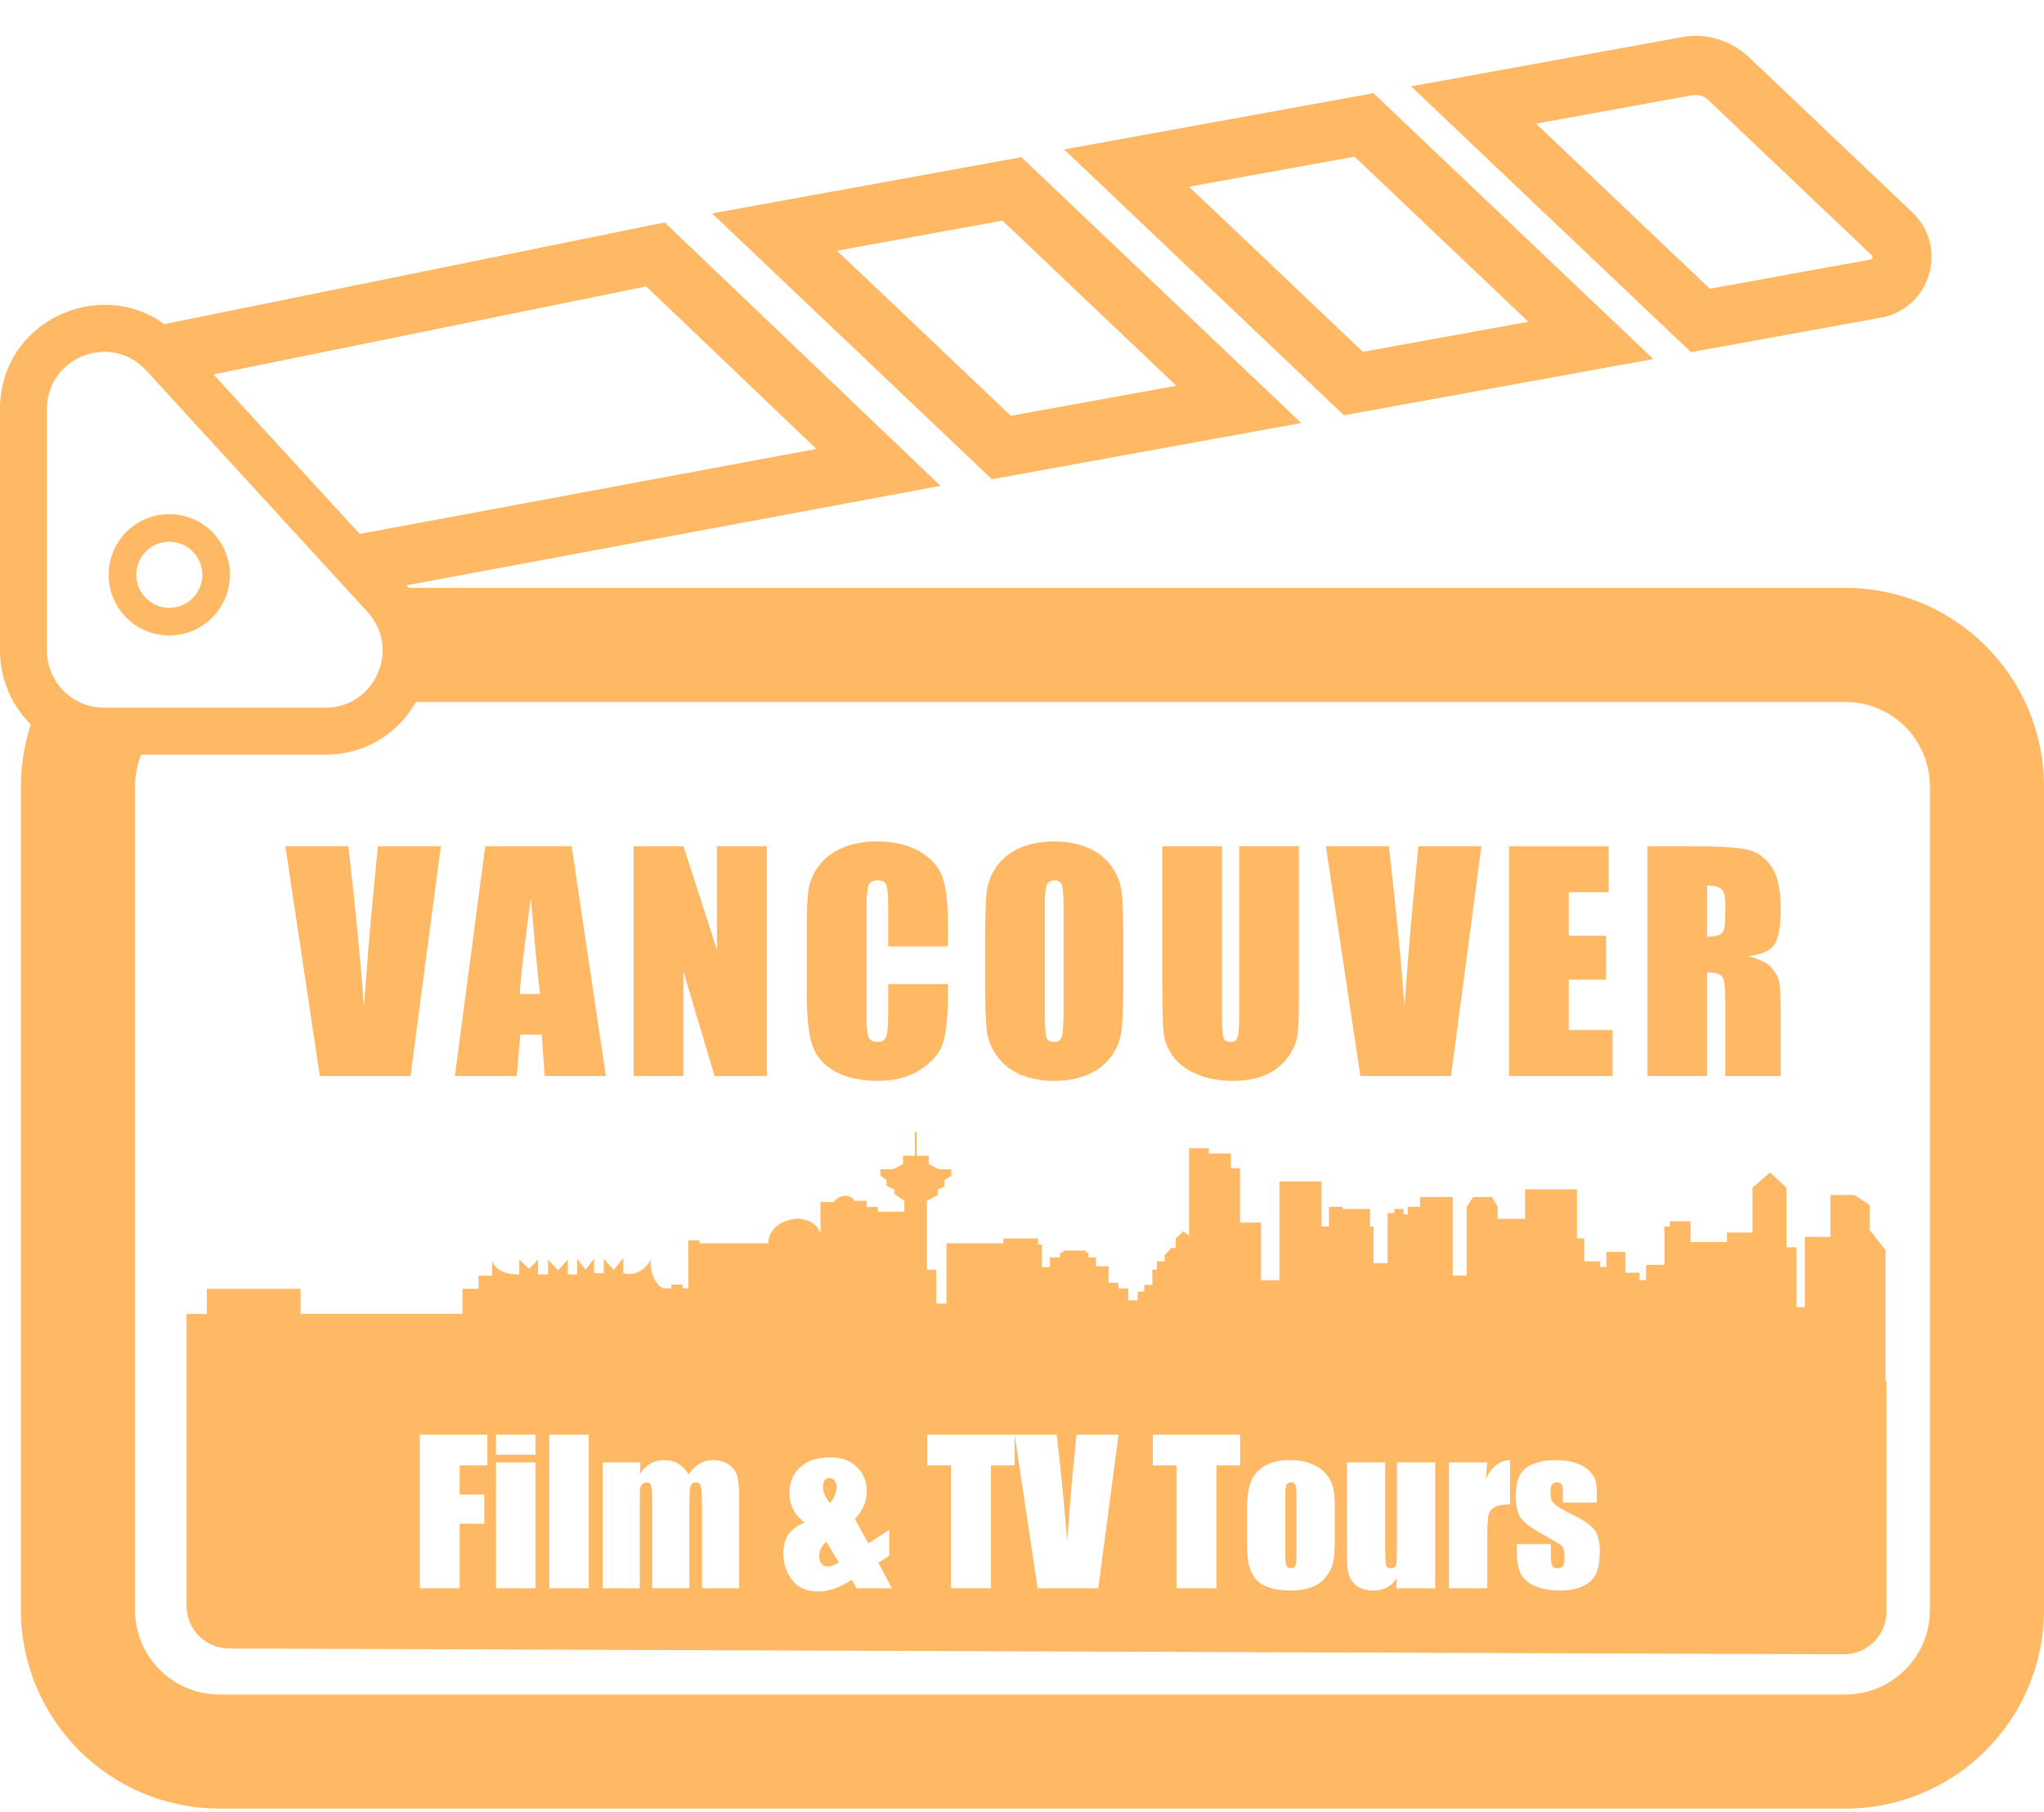 <svg width="493" height="437" viewBox="0 0 493 437" fill="none" xmlns="http://www.w3.org/2000/svg">
<path fill-rule="evenodd" clip-rule="evenodd" d="M115.408 310.818H111.555V316.865H72.514V310.818H49.885V316.865H45.004V333.109V348.418V387.307C45.004 392.97 49.584 397.551 55.247 397.571L444.683 398.963C450.375 398.983 455 394.394 455 388.702V333.109H454.776V327.914V301.432L450.956 296.679V290.612L447.266 288.191H441.486V298.293H435.315V315.24H433.29V300.804H430.874V286.427L426.923 282.751L422.678 286.427V297.247H416.539V299.549H407.755V294.557H402.759V295.782H401.453V305.048H397.012V308.725H395.445V306.931H392.049V301.94H387.444V305.556H385.942V304.181H382.122V298.682H380.359V286.816H367.852V293.929H361.224V291.06L359.82 288.669H355.313L353.779 291.06V307.619H350.383V288.669H342.513V291.06H339.542V292.853H338.497V291.568H336.309V292.554H334.676V304.63H331.28V295.782H330.431V291.568H323.835V291.06H320.537V295.782H318.741V284.933H308.586V308.754H304.145V294.856H299.084V281.734H296.864V278.178H291.574V276.922H286.806V297.964L285.402 296.978L283.574 298.682V300.983H282.496L280.896 302.717V304.181H279.002V306.214H277.924V309.894H275.998V311.478H274.398V313.6H272.145V310.727H269.761V309.382H267.377V305.377H264.341V303.225H262.512V302.029H261.859V301.581H256.504V302.029H255.687V303.225H253.238V305.586H251.312V300.116H250.365V298.682H242.006V299.847H228.291V314.374H225.809V306.214H223.556V289.617L226.169 288.212V286.867L227.801 286.179V284.565L229.467 283.579V281.995H226.528L224.014 280.71V278.737H221.075V273H220.65V278.737H217.809V280.71L215.36 281.995H212.356V283.579L213.826 284.565V285.97L215.752 286.867V287.943L218.136 289.617V292.226H211.736V291.09H209.058V289.595H205.989C205.913 289.197 205.388 288.4 203.899 288.4C202.41 288.4 201.406 289.396 201.091 289.894H197.891V297.516C196.898 294.312 193.385 293.79 191.752 293.929C186.371 294.718 185.221 298.204 185.319 299.847H168.731V299.132H166.021V310.699H164.617V309.802H161.907V310.699H159.915C157.146 309.145 156.802 305.428 156.976 303.764C154.991 307.447 151.73 307.491 150.347 307.052V303.376L148.061 306.215L145.612 303.585V307.052H143.294V303.585L141.204 306.215L139.212 303.585V307.351H136.959V303.764L134.576 306.365L132.192 303.764V307.351H129.775V303.764L127.62 306.006L125.237 303.764V307.351C120.299 307.447 118.826 305 118.706 303.764V307.65H115.408V310.818ZM117.549 346H101.238V383.036H110.869V367.481H116.817V360.435H110.869V353.412H117.549V346ZM129.147 350.827V346H119.631V350.827H129.147ZM129.147 383.036V352.68H119.631V383.036H129.147ZM142.003 346V383.036H132.487V346H142.003ZM154.311 355.562L154.471 352.68H145.343V383.036H154.311V361.99C154.311 360.526 154.326 359.573 154.356 359.131C154.387 358.673 154.547 358.292 154.837 357.987C155.126 357.667 155.477 357.507 155.889 357.507C156.545 357.507 156.941 357.804 157.079 358.399C157.231 358.994 157.307 360.778 157.307 363.752V383.036H166.275V363.248C166.275 360.641 166.366 359.032 166.549 358.422C166.747 357.812 167.174 357.507 167.83 357.507C168.471 357.507 168.875 357.819 169.043 358.445C169.226 359.055 169.317 360.656 169.317 363.248V383.036H178.285V361.464C178.285 358.978 178.14 357.186 177.85 356.088C177.56 354.975 176.897 354.037 175.86 353.275C174.838 352.512 173.542 352.131 171.971 352.131C170.781 352.131 169.698 352.421 168.722 353C167.746 353.564 166.869 354.418 166.092 355.562C164.673 353.275 162.729 352.131 160.258 352.131C158.993 352.131 157.864 352.421 156.873 353C155.881 353.564 155.027 354.418 154.311 355.562ZM214.474 368.967V375.213L211.867 376.86L215.115 383.036H206.582L205.461 380.977C202.594 382.868 199.879 383.814 197.317 383.814C194.633 383.814 192.567 382.922 191.118 381.137C189.669 379.353 188.945 377.203 188.945 374.686C188.945 372.673 189.372 371.095 190.226 369.951C191.08 368.807 192.361 367.877 194.069 367.16C191.629 365.406 190.409 363.035 190.409 360.046C190.409 357.468 191.278 355.394 193.017 353.824C194.755 352.253 197.15 351.467 200.2 351.467C202.945 351.467 205.103 352.238 206.674 353.778C208.26 355.318 209.053 357.278 209.053 359.657C209.053 362.158 208.092 364.377 206.17 366.314L209.442 372.216L214.474 368.967ZM200.223 362.471C201.26 361.113 201.778 359.817 201.778 358.582C201.778 358.048 201.626 357.56 201.321 357.118C201.016 356.675 200.589 356.454 200.04 356.454C199.536 356.454 199.155 356.622 198.896 356.958C198.637 357.293 198.507 357.804 198.507 358.49C198.507 359.924 199.079 361.251 200.223 362.471ZM202.304 376.791L199.308 371.804C198.164 372.841 197.592 373.962 197.592 375.167C197.592 376.036 197.767 376.692 198.118 377.134C198.484 377.561 199.018 377.775 199.719 377.775C200.467 377.775 201.328 377.447 202.304 376.791ZM244.716 353.412V346L250.275 383.036H264.893L269.788 346H259.632L258.968 352.886C258.419 358.422 257.893 364.751 257.39 371.873C256.886 364.827 256.048 356.203 254.873 346H244.716H223.671V353.412H229.367V383.036H238.997V353.412H244.716ZM299.115 353.412V346H278.07V353.412H283.766V383.036H293.396V353.412H299.115ZM321.946 363.34V370.775C321.946 373.505 321.808 375.51 321.534 376.791C321.259 378.057 320.672 379.246 319.772 380.36C318.873 381.458 317.714 382.274 316.295 382.807C314.892 383.326 313.276 383.585 311.446 383.585C309.402 383.585 307.671 383.364 306.253 382.922C304.834 382.464 303.729 381.786 302.936 380.886C302.158 379.971 301.601 378.873 301.266 377.592C300.93 376.295 300.763 374.359 300.763 371.781V364.003C300.763 361.182 301.068 358.978 301.678 357.392C302.288 355.806 303.386 354.533 304.972 353.572C306.558 352.611 308.586 352.131 311.057 352.131C313.131 352.131 314.908 352.443 316.387 353.069C317.881 353.679 319.033 354.479 319.841 355.471C320.649 356.462 321.198 357.484 321.488 358.536C321.793 359.588 321.946 361.19 321.946 363.34ZM312.704 361.052C312.704 359.497 312.62 358.521 312.452 358.124C312.284 357.713 311.926 357.507 311.377 357.507C310.828 357.507 310.462 357.713 310.279 358.124C310.096 358.521 310.004 359.497 310.004 361.052V374.755C310.004 376.189 310.096 377.127 310.279 377.569C310.462 377.996 310.82 378.209 311.354 378.209C311.903 378.209 312.262 378.011 312.429 377.615C312.612 377.218 312.704 376.364 312.704 375.052V361.052ZM346.171 383.036V352.68H336.929V373.108C336.929 375.594 336.861 377.066 336.724 377.523C336.602 377.981 336.197 378.209 335.511 378.209C334.871 378.209 334.474 377.988 334.322 377.546C334.184 377.104 334.116 375.701 334.116 373.337V352.68H324.874V373.154C324.874 375.762 324.927 377.508 325.034 378.392C325.141 379.262 325.408 380.1 325.835 380.909C326.277 381.717 326.956 382.365 327.871 382.853C328.786 383.341 329.937 383.585 331.325 383.585C332.545 383.585 333.62 383.334 334.55 382.83C335.496 382.312 336.289 381.542 336.929 380.52L336.769 383.036H346.171ZM358.73 352.68L358.364 356.66C359.706 353.808 361.651 352.299 364.198 352.131V362.814C362.505 362.814 361.262 363.043 360.469 363.5C359.676 363.958 359.188 364.598 359.005 365.422C358.822 366.23 358.73 368.106 358.73 371.049V383.036H349.488V352.68H358.73ZM376.962 362.379H385.152V360.618C385.152 359.093 385.068 357.972 384.9 357.255C384.748 356.538 384.29 355.76 383.528 354.922C382.781 354.083 381.698 353.412 380.279 352.909C378.876 352.39 377.168 352.131 375.155 352.131C373.127 352.131 371.343 352.443 369.802 353.069C368.277 353.694 367.194 354.586 366.554 355.745C365.913 356.889 365.593 358.673 365.593 361.098C365.593 362.806 365.89 364.286 366.485 365.536C367.08 366.771 368.735 368.152 371.449 369.677C374.682 371.476 376.474 372.559 376.825 372.925C377.161 373.291 377.328 374.198 377.328 375.647C377.328 376.7 377.199 377.393 376.94 377.729C376.68 378.049 376.223 378.209 375.567 378.209C374.957 378.209 374.545 377.965 374.332 377.477C374.133 376.989 374.034 375.929 374.034 374.298V372.376H365.845V373.84C365.845 376.372 366.157 378.263 366.783 379.513C367.408 380.764 368.552 381.755 370.214 382.487C371.892 383.219 373.905 383.585 376.253 383.585C378.373 383.585 380.18 383.25 381.675 382.579C383.185 381.892 384.26 380.924 384.9 379.673C385.541 378.408 385.861 376.539 385.861 374.069C385.861 371.857 385.442 370.172 384.603 369.013C383.764 367.854 382.003 366.619 379.319 365.307C377.306 364.316 375.971 363.561 375.315 363.043C374.675 362.524 374.286 362.051 374.149 361.624C374.027 361.182 373.966 360.496 373.966 359.565C373.966 358.879 374.095 358.368 374.355 358.033C374.614 357.682 375.003 357.507 375.521 357.507C376.162 357.507 376.558 357.697 376.711 358.079C376.879 358.445 376.962 359.329 376.962 360.732V362.379Z" fill="#FFB864"/>
<path d="M106.333 204.093L99.009 259.5H77.14L68.824 204.093H84.019C85.776 219.357 87.031 232.259 87.784 242.8C88.537 232.145 89.324 222.676 90.145 214.394L91.138 204.093H106.333Z" fill="#FFB864"/>
<path d="M137.882 204.093L146.13 259.5H131.38L130.661 249.542H125.494L124.638 259.5H109.717L117.04 204.093H137.882ZM130.251 239.719C129.52 233.445 128.79 225.699 128.06 216.482C126.6 227.068 125.687 234.814 125.322 239.719H130.251Z" fill="#FFB864"/>
<path d="M184.969 204.093V259.5H172.341L164.846 234.312V259.5H152.799V204.093H164.846L172.923 229.042V204.093H184.969Z" fill="#FFB864"/>
<path d="M228.634 228.255H214.226V218.604C214.226 215.798 214.066 214.052 213.747 213.368C213.45 212.66 212.777 212.307 211.727 212.307C210.541 212.307 209.788 212.729 209.469 213.573C209.149 214.417 208.99 216.242 208.99 219.049V244.785C208.99 247.477 209.149 249.234 209.469 250.055C209.788 250.876 210.507 251.287 211.625 251.287C212.697 251.287 213.393 250.876 213.712 250.055C214.055 249.234 214.226 247.306 214.226 244.271V237.324H228.634V239.48C228.634 245.207 228.223 249.268 227.402 251.663C226.603 254.059 224.812 256.158 222.029 257.96C219.268 259.763 215.857 260.664 211.796 260.664C207.575 260.664 204.096 259.9 201.358 258.371C198.62 256.842 196.806 254.732 195.916 252.04C195.027 249.325 194.582 245.252 194.582 239.822V223.635C194.582 219.642 194.719 216.653 194.992 214.668C195.266 212.66 196.076 210.733 197.422 208.885C198.791 207.036 200.673 205.588 203.069 204.538C205.487 203.466 208.26 202.93 211.385 202.93C215.629 202.93 219.131 203.751 221.892 205.394C224.652 207.036 226.466 209.09 227.333 211.554C228.2 213.995 228.634 217.805 228.634 222.984V228.255Z" fill="#FFB864"/>
<path d="M270.929 236.537C270.929 242.104 270.792 246.051 270.519 248.378C270.268 250.682 269.446 252.793 268.055 254.709C266.686 256.626 264.826 258.097 262.476 259.124C260.126 260.151 257.388 260.664 254.263 260.664C251.297 260.664 248.627 260.185 246.254 259.227C243.904 258.246 242.011 256.785 240.573 254.846C239.136 252.907 238.28 250.796 238.007 248.515C237.733 246.233 237.596 242.241 237.596 236.537V227.057C237.596 221.49 237.721 217.554 237.972 215.25C238.246 212.923 239.068 210.801 240.437 208.885C241.828 206.968 243.699 205.496 246.049 204.47C248.399 203.443 251.137 202.93 254.263 202.93C257.229 202.93 259.887 203.42 262.237 204.401C264.609 205.36 266.514 206.808 267.952 208.748C269.389 210.687 270.245 212.797 270.519 215.079C270.792 217.36 270.929 221.353 270.929 227.057V236.537ZM256.521 218.33C256.521 215.752 256.373 214.109 256.076 213.402C255.803 212.672 255.221 212.307 254.331 212.307C253.578 212.307 252.996 212.603 252.586 213.197C252.198 213.767 252.004 215.478 252.004 218.33V244.203C252.004 247.42 252.129 249.405 252.38 250.158C252.654 250.91 253.27 251.287 254.228 251.287C255.209 251.287 255.837 250.853 256.111 249.986C256.384 249.119 256.521 247.055 256.521 243.792V218.33Z" fill="#FFB864"/>
<path d="M313.293 204.093V241.123C313.293 245.321 313.156 248.275 312.883 249.986C312.609 251.675 311.799 253.42 310.453 255.223C309.107 257.002 307.327 258.36 305.114 259.295C302.924 260.208 300.334 260.664 297.345 260.664C294.037 260.664 291.117 260.116 288.584 259.021C286.052 257.926 284.158 256.5 282.903 254.743C281.648 252.987 280.907 251.139 280.679 249.199C280.451 247.237 280.337 243.13 280.337 236.879V204.093H294.744V245.64C294.744 248.059 294.87 249.61 295.121 250.294C295.395 250.956 295.931 251.287 296.729 251.287C297.642 251.287 298.224 250.922 298.475 250.192C298.749 249.439 298.885 247.682 298.885 244.921V204.093H313.293Z" fill="#FFB864"/>
<path d="M357.3 204.093L349.976 259.5H328.108L319.792 204.093H334.987C336.743 219.357 337.998 232.259 338.751 242.8C339.504 232.145 340.291 222.676 341.113 214.394L342.105 204.093H357.3Z" fill="#FFB864"/>
<path d="M363.969 204.093H387.994V215.182H378.377V225.688H387.378V236.229H378.377V248.412H388.952V259.5H363.969V204.093Z" fill="#FFB864"/>
<path d="M397.333 204.093H407.531C414.33 204.093 418.928 204.356 421.323 204.88C423.742 205.405 425.704 206.751 427.21 208.919C428.738 211.063 429.503 214.497 429.503 219.22C429.503 223.532 428.966 226.43 427.894 227.913C426.822 229.396 424.711 230.285 421.563 230.582C424.415 231.289 426.331 232.236 427.312 233.422C428.293 234.609 428.898 235.704 429.126 236.708C429.377 237.689 429.503 240.415 429.503 244.887V259.5H416.121V241.088C416.121 238.122 415.882 236.286 415.403 235.579C414.946 234.871 413.726 234.518 411.741 234.518V259.5H397.333V204.093ZM411.741 213.573V225.893C413.361 225.893 414.49 225.677 415.129 225.243C415.791 224.787 416.121 223.338 416.121 220.897V217.851C416.121 216.094 415.802 214.942 415.163 214.394C414.547 213.847 413.406 213.573 411.741 213.573Z" fill="#FFB864"/>
<path d="M160.312 53.641L226.844 117.173L91.909 142.293L83.098 129.451L196.9 108.266L155.859 69.075L46.914 91.227L35.026 79.115L160.312 53.641Z" fill="#FFB864"/>
<path fill-rule="evenodd" clip-rule="evenodd" d="M171.742 51.471L246.352 37.907L313.856 102.02L239.246 115.584L171.742 51.471ZM201.883 60.462L243.811 100.284L283.715 93.029L241.788 53.207L201.883 60.462Z" fill="#FFB864"/>
<path fill-rule="evenodd" clip-rule="evenodd" d="M256.652 36.039L331.262 22.475L398.766 86.589L324.156 100.153L256.652 36.039ZM286.793 45.03L328.721 84.852L368.625 77.597L326.698 37.776L286.793 45.03Z" fill="#FFB864"/>
<path fill-rule="evenodd" clip-rule="evenodd" d="M340.344 20.824L405.635 8.954C411.492 7.89 417.505 9.683 421.82 13.782L461.233 51.215C470.051 59.59 465.623 74.434 453.657 76.61L407.848 84.938L340.344 20.824ZM370.484 29.816L412.412 69.637L451.111 62.602C451.612 62.511 451.797 61.889 451.428 61.538L412.016 24.106C410.993 23.135 409.569 22.71 408.182 22.962L370.484 29.816Z" fill="#FFB864"/>
<path d="M32.556 189.704V388.248C32.556 399.521 41.694 408.659 52.967 408.659H445.077C456.35 408.659 465.488 399.521 465.488 388.248V189.704C465.488 178.431 456.35 169.292 445.077 169.292H94.468L93.434 167.905L94.468 141.779H445.077C471.545 141.779 493.001 163.236 493.001 189.704V388.248C493.001 414.716 471.545 436.172 445.077 436.172H52.967C26.5 436.172 5.043 414.716 5.043 388.248V189.704C5.043 183.466 6.235 177.506 8.403 172.04L36.075 178.243C33.854 181.51 32.556 185.456 32.556 189.704Z" fill="#FFB864"/>
<path fill-rule="evenodd" clip-rule="evenodd" d="M0 98.659C0 75.767 28.136 64.823 43.604 81.698L96.983 139.929C111.741 156.029 100.32 181.992 78.48 181.992H25.101C11.238 181.992 0 170.754 0 156.891V98.659ZM35.258 89.349C26.767 80.085 11.322 86.093 11.322 98.659V156.891C11.322 164.501 17.491 170.67 25.101 170.67H78.48C90.469 170.67 96.738 156.418 88.637 147.58L35.258 89.349Z" fill="#FFB864"/>
<path fill-rule="evenodd" clip-rule="evenodd" d="M40.829 146.591C45.231 146.591 48.798 143.024 48.798 138.622C48.798 134.221 45.231 130.653 40.829 130.653C36.428 130.653 32.86 134.221 32.86 138.622C32.86 143.024 36.428 146.591 40.829 146.591ZM40.829 153.249C48.907 153.249 55.456 146.7 55.456 138.622C55.456 130.545 48.907 123.996 40.829 123.996C32.752 123.996 26.203 130.545 26.203 138.622C26.203 146.7 32.752 153.249 40.829 153.249Z" fill="#FFB864"/>
</svg>
